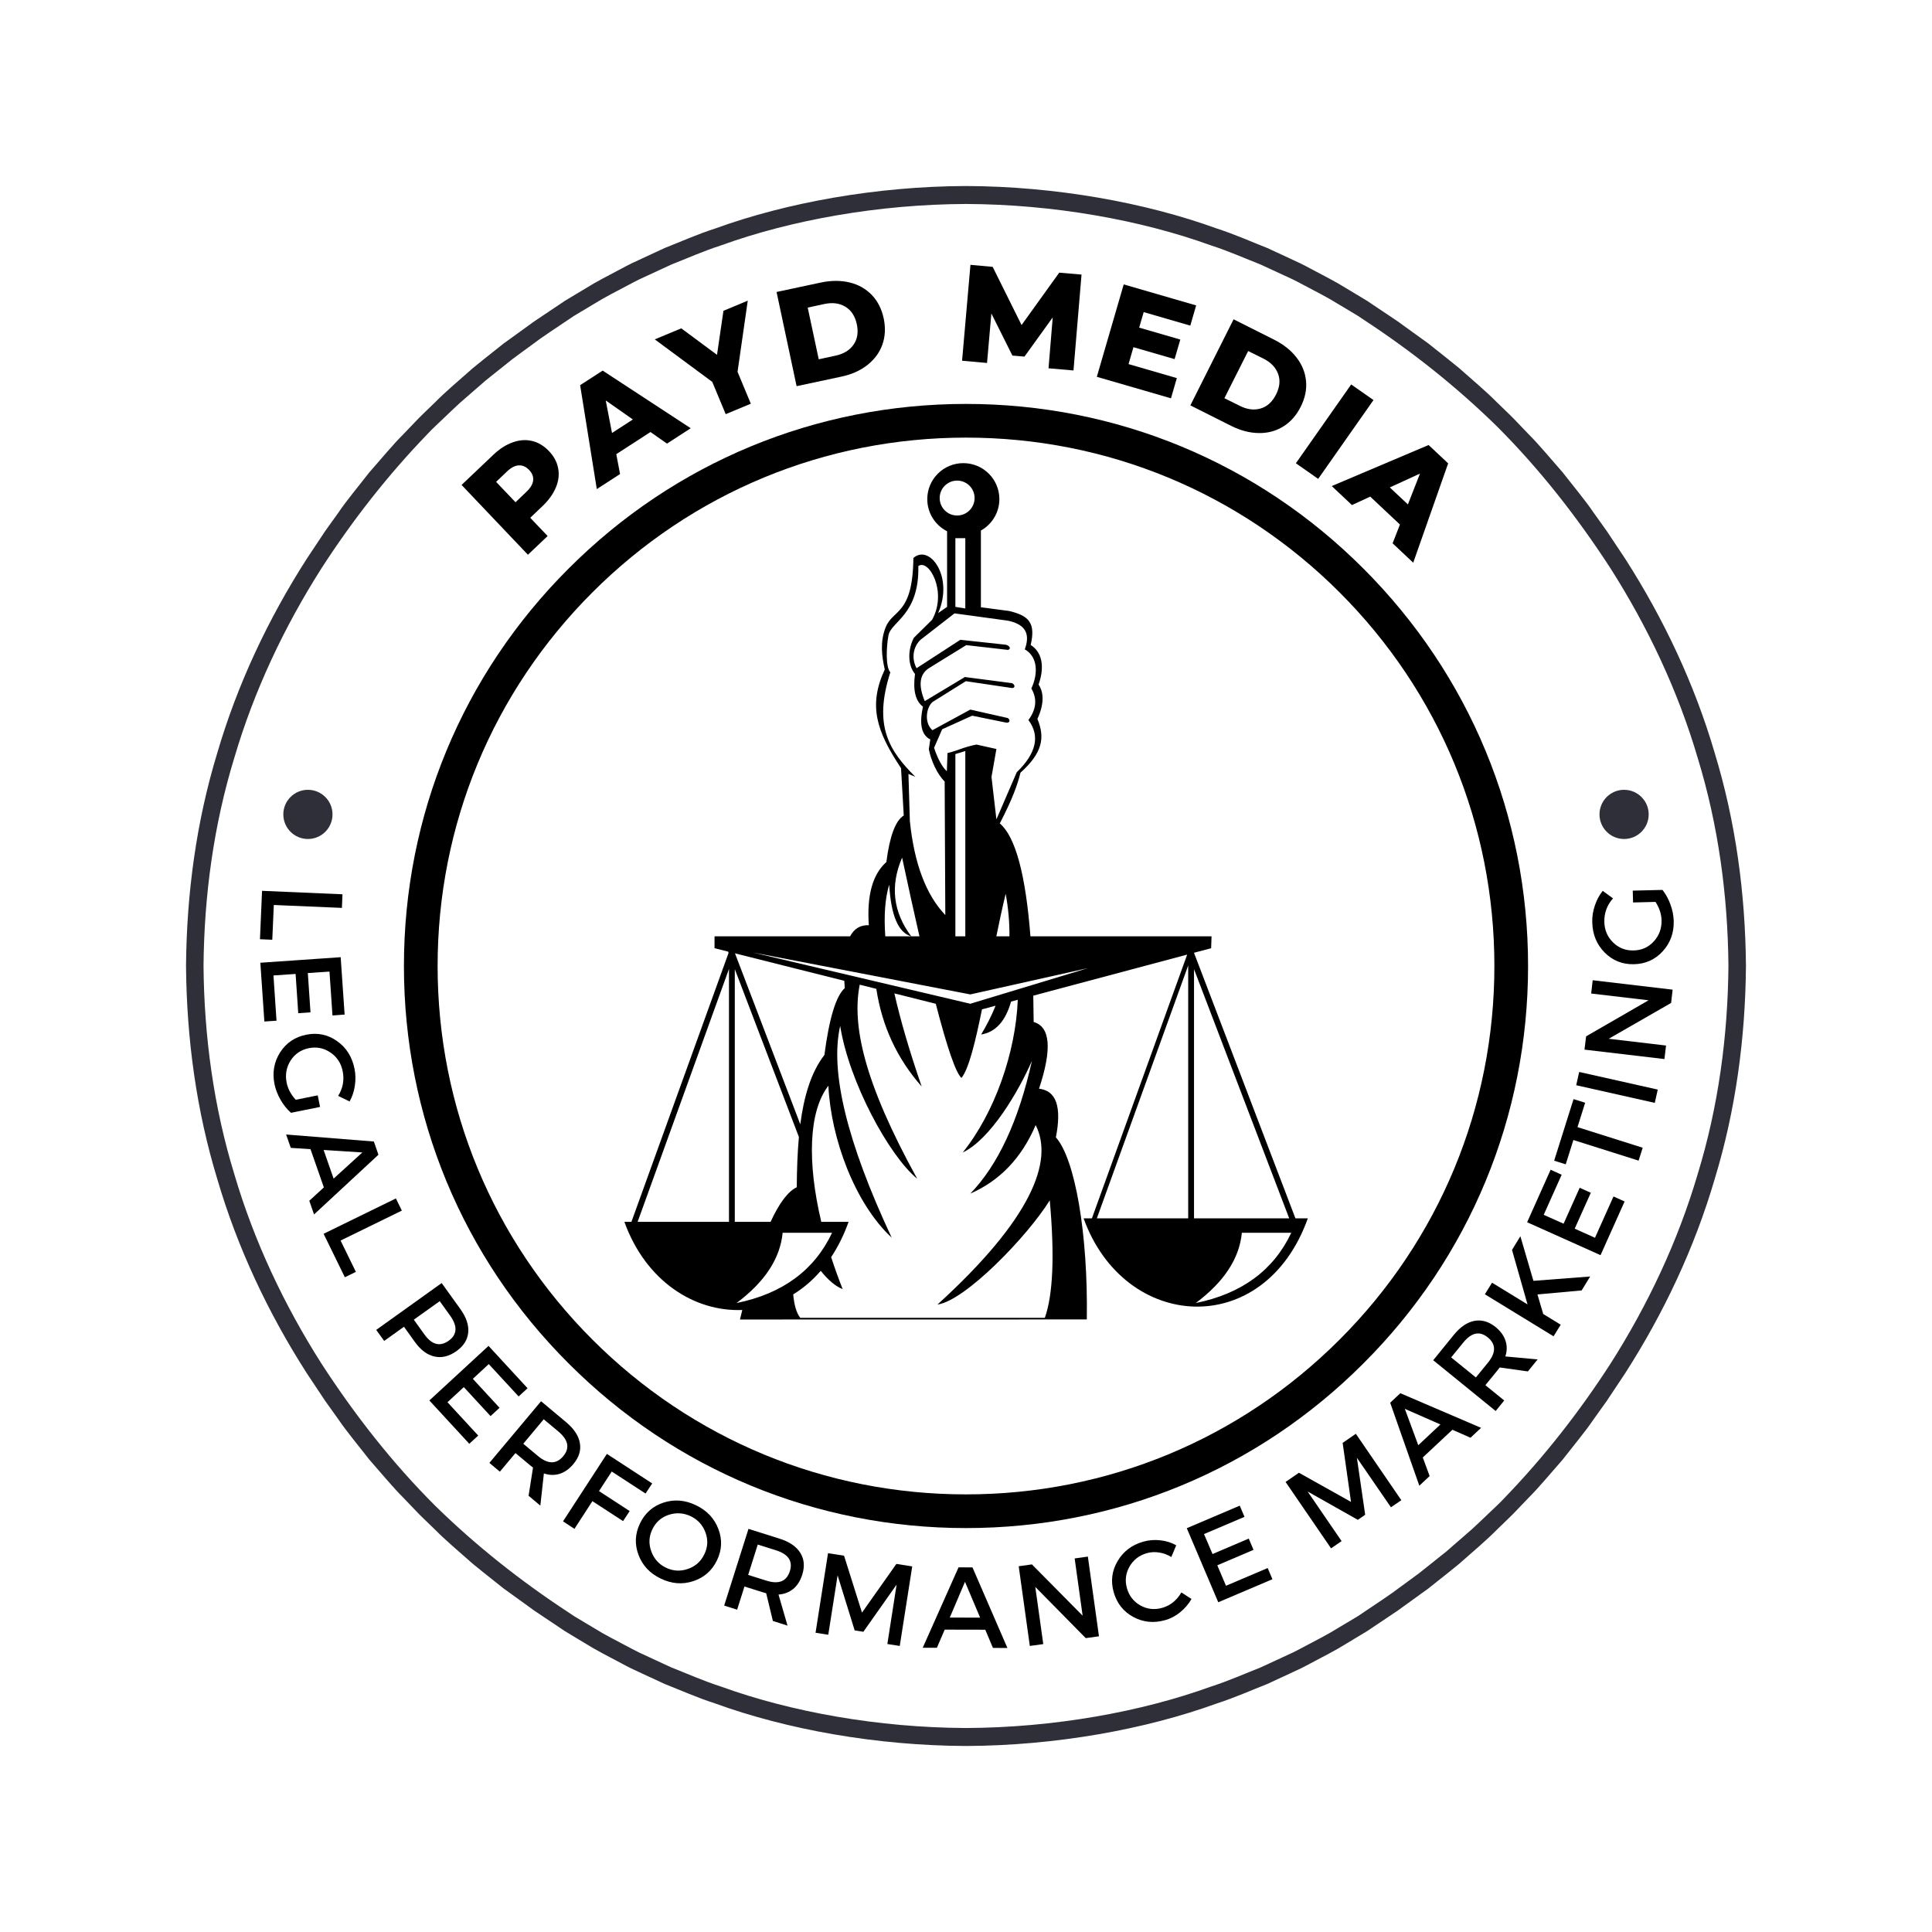 <svg xmlns="http://www.w3.org/2000/svg" xmlns:xlink="http://www.w3.org/1999/xlink" width="500" viewBox="0 0 375 375" height="500" preserveAspectRatio="xMidYMid meet"><defs><g></g><clipPath id="2748c98b2e"><path d="M 36.105 36.105 L 339 36.105 L 339 339 L 36.105 339 Z M 36.105 36.105 " clip-rule="nonzero"></path></clipPath><clipPath id="dba8b4711f"><path d="M 310.461 153.301 L 320.008 153.301 L 320.008 162.848 L 310.461 162.848 Z M 310.461 153.301 " clip-rule="nonzero"></path></clipPath><clipPath id="e3eb155c50"><path d="M 315.234 153.301 C 312.598 153.301 310.461 155.438 310.461 158.074 C 310.461 160.711 312.598 162.848 315.234 162.848 C 317.871 162.848 320.008 160.711 320.008 158.074 C 320.008 155.438 317.871 153.301 315.234 153.301 Z M 315.234 153.301 " clip-rule="nonzero"></path></clipPath><clipPath id="eba403a5c6"><path d="M 54.992 153.301 L 64.539 153.301 L 64.539 162.848 L 54.992 162.848 Z M 54.992 153.301 " clip-rule="nonzero"></path></clipPath><clipPath id="2b99df201e"><path d="M 59.766 153.301 C 57.129 153.301 54.992 155.438 54.992 158.074 C 54.992 160.711 57.129 162.848 59.766 162.848 C 62.402 162.848 64.539 160.711 64.539 158.074 C 64.539 155.438 62.402 153.301 59.766 153.301 Z M 59.766 153.301 " clip-rule="nonzero"></path></clipPath><clipPath id="2f5fec53d8"><path d="M 78.402 78.402 L 296.598 78.402 L 296.598 296.598 L 78.402 296.598 Z M 78.402 78.402 " clip-rule="nonzero"></path></clipPath><clipPath id="fc24e4cf87"><path d="M 187.5 296.598 C 158.371 296.598 130.945 285.262 110.363 264.637 C 89.738 244.055 78.402 216.629 78.402 187.5 C 78.402 158.371 89.738 130.945 110.363 110.363 C 130.945 89.738 158.371 78.402 187.5 78.402 C 216.629 78.402 244.055 89.738 264.637 110.363 C 285.262 130.988 296.598 158.371 296.598 187.5 C 296.598 216.629 285.262 244.055 264.637 264.637 C 244.055 285.262 216.629 296.598 187.5 296.598 Z M 187.5 84.941 C 160.117 84.941 134.344 95.625 114.984 114.984 C 95.625 134.344 84.941 160.117 84.941 187.5 C 84.941 214.883 95.625 240.652 114.984 260.016 C 134.344 279.375 160.117 290.059 187.5 290.059 C 214.883 290.059 240.652 279.375 260.016 260.016 C 279.375 240.652 290.059 214.883 290.059 187.5 C 290.059 160.117 279.375 134.344 260.016 114.984 C 240.652 95.625 214.883 84.941 187.5 84.941 Z M 187.5 84.941 " clip-rule="nonzero"></path></clipPath><clipPath id="c30e5ceef2"><path d="M 121.145 89.895 L 253.895 89.895 L 253.895 257 L 121.145 257 Z M 121.145 89.895 " clip-rule="nonzero"></path></clipPath></defs><g clip-path="url(#2748c98b2e)"><path fill="#2e2f38" d="M 329.527 227.867 C 325.688 240.934 319.828 253.332 312.555 264.754 C 306.547 274.043 299.719 282.777 292.047 290.723 C 291.055 291.809 289.949 292.781 288.895 293.805 C 287.824 294.809 286.781 295.848 285.688 296.832 L 282.363 299.723 L 280.699 301.172 L 278.977 302.543 L 275.531 305.293 C 274.363 306.184 273.16 307.027 271.977 307.902 C 269.641 309.691 267.156 311.262 264.723 312.918 C 264.371 313.152 264.004 313.402 263.621 313.66 C 263.223 313.898 262.812 314.145 262.383 314.402 C 261.523 314.918 260.598 315.469 259.613 316.059 C 257.672 317.277 255.371 318.43 252.887 319.75 C 252.266 320.07 251.637 320.422 250.977 320.738 C 250.312 321.047 249.637 321.359 248.945 321.68 C 247.566 322.32 246.137 322.98 244.66 323.66 C 241.637 324.844 238.48 326.262 235.043 327.367 C 221.457 332.289 204.508 335.336 187.5 335.406 C 170.488 335.336 153.539 332.289 139.957 327.367 C 136.516 326.262 133.363 324.844 130.336 323.66 C 128.859 322.98 127.43 322.32 126.051 321.68 C 125.359 321.359 124.684 321.047 124.02 320.738 C 123.359 320.422 122.734 320.07 122.109 319.75 C 119.625 318.43 117.324 317.277 115.383 316.059 C 114.398 315.469 113.477 314.918 112.617 314.402 C 112.188 314.145 111.773 313.898 111.379 313.66 C 110.992 313.402 110.625 313.152 110.273 312.918 C 101.035 306.863 92.352 299.984 84.461 292.258 C 76.137 283.941 68.859 274.629 62.445 264.754 C 55.168 253.332 49.309 240.934 45.469 227.867 C 41.473 214.84 39.625 201.168 39.504 187.5 C 39.625 173.828 41.473 160.156 45.469 147.129 C 49.309 134.062 55.168 121.664 62.441 110.242 C 68.449 100.953 75.277 92.219 82.949 84.273 C 83.941 83.188 85.047 82.215 86.102 81.191 C 87.172 80.188 88.215 79.148 89.309 78.164 L 92.633 75.273 L 94.297 73.824 L 96.02 72.453 L 99.465 69.703 C 100.633 68.812 101.836 67.969 103.02 67.094 C 105.355 65.305 107.84 63.734 110.273 62.078 C 110.625 61.844 110.992 61.594 111.375 61.336 C 111.773 61.098 112.184 60.852 112.613 60.594 C 113.473 60.078 114.398 59.527 115.383 58.938 C 117.324 57.719 119.625 56.566 122.109 55.246 C 122.73 54.926 123.359 54.574 124.02 54.258 C 124.684 53.949 125.359 53.637 126.051 53.316 C 127.43 52.676 128.859 52.016 130.336 51.336 C 133.359 50.152 136.516 48.734 139.953 47.629 C 153.539 42.707 170.488 39.66 187.5 39.59 C 204.508 39.66 221.457 42.707 235.039 47.629 C 238.48 48.734 241.633 50.152 244.66 51.336 C 246.137 52.016 247.566 52.676 248.945 53.316 C 249.637 53.637 250.312 53.949 250.977 54.258 C 251.637 54.574 252.262 54.926 252.887 55.246 C 255.371 56.566 257.672 57.719 259.613 58.938 C 260.598 59.527 261.52 60.078 262.379 60.594 C 262.809 60.852 263.223 61.098 263.617 61.336 C 264.004 61.594 264.371 61.844 264.723 62.078 C 273.961 68.133 282.645 75.012 290.535 82.738 C 298.859 91.055 306.137 100.367 312.551 110.242 C 319.828 121.664 325.688 134.062 329.527 147.129 C 333.523 160.156 335.371 173.828 335.488 187.5 C 335.371 201.168 333.523 214.84 329.527 227.867 Z M 338.891 187.398 L 338.887 187.387 C 338.766 173.426 336.887 159.457 332.82 146.141 C 328.91 132.781 322.918 120.102 315.449 108.453 L 311.859 103.059 C 311.859 103.059 310.82 101.605 309.266 99.43 C 307.77 97.207 305.473 94.469 303.285 91.656 C 300.926 88.98 298.66 86.223 296.758 84.34 C 294.91 82.41 293.676 81.125 293.676 81.125 C 293.676 81.125 293.363 80.805 292.801 80.266 C 292.242 79.723 291.441 78.949 290.48 78.02 C 288.605 76.109 285.883 73.809 283.211 71.449 C 281.84 70.309 280.434 69.219 279.129 68.172 C 278.477 67.648 277.844 67.148 277.242 66.672 C 276.625 66.223 276.035 65.801 275.492 65.41 C 273.324 63.844 271.879 62.801 271.879 62.801 C 271.879 62.801 271.566 62.543 271.055 62.215 C 270.551 61.879 269.879 61.43 269.207 60.977 C 267.863 60.078 266.516 59.176 266.516 59.176 C 266.156 58.934 265.781 58.68 265.391 58.418 C 264.984 58.168 264.562 57.914 264.125 57.652 C 263.246 57.121 262.301 56.555 261.297 55.953 C 259.309 54.699 256.957 53.516 254.418 52.164 C 253.781 51.832 253.141 51.473 252.465 51.148 C 251.785 50.832 251.094 50.508 250.387 50.18 C 248.977 49.527 247.512 48.848 246.004 48.148 C 242.906 46.934 239.68 45.48 236.16 44.348 C 222.258 39.301 204.902 36.172 187.5 36.105 C 170.094 36.172 152.738 39.301 138.836 44.348 C 135.316 45.48 132.086 46.934 128.992 48.148 C 127.484 48.848 126.02 49.527 124.609 50.18 C 123.902 50.508 123.211 50.832 122.531 51.148 C 121.855 51.473 121.215 51.832 120.574 52.164 C 118.035 53.516 115.684 54.699 113.699 55.953 C 112.691 56.555 111.75 57.125 110.871 57.652 C 110.434 57.914 110.012 58.172 109.605 58.418 C 109.211 58.684 108.836 58.934 108.477 59.176 C 108.477 59.176 107.133 60.078 105.789 60.977 C 105.117 61.43 104.445 61.879 103.941 62.215 C 103.43 62.543 103.117 62.801 103.117 62.801 C 103.117 62.801 101.672 63.844 99.504 65.41 C 98.961 65.801 98.371 66.223 97.754 66.672 C 97.152 67.148 96.52 67.648 95.867 68.172 C 94.562 69.219 93.156 70.309 91.785 71.449 C 89.113 73.809 86.391 76.109 84.516 78.02 C 83.555 78.949 82.754 79.723 82.195 80.266 C 81.633 80.805 81.32 81.125 81.32 81.125 C 81.32 81.125 80.086 82.41 78.238 84.34 C 76.336 86.223 74.07 88.98 71.711 91.656 C 69.523 94.469 67.227 97.207 65.73 99.43 C 64.172 101.605 63.133 103.059 63.133 103.059 L 59.547 108.453 C 52.078 120.102 46.086 132.781 42.176 146.141 C 38.109 159.461 36.23 173.426 36.109 187.387 L 36.105 187.398 L 36.105 187.598 L 36.109 187.609 C 36.23 201.57 38.109 215.539 42.176 228.855 C 46.086 242.215 52.078 254.895 59.547 266.543 L 63.137 271.938 C 63.137 271.938 64.176 273.391 65.73 275.566 C 67.227 277.789 69.523 280.527 71.711 283.34 C 74.07 286.016 76.336 288.773 78.238 290.656 C 80.086 292.586 81.32 293.871 81.32 293.871 C 81.32 293.871 81.633 294.191 82.195 294.73 C 82.754 295.273 83.555 296.047 84.516 296.977 C 86.391 298.887 89.113 301.188 91.785 303.547 C 93.156 304.688 94.562 305.777 95.867 306.824 C 96.52 307.348 97.152 307.848 97.754 308.324 C 98.371 308.773 98.961 309.195 99.504 309.586 C 101.672 311.152 103.117 312.195 103.117 312.195 C 103.117 312.195 103.43 312.453 103.941 312.781 C 104.445 313.117 105.117 313.566 105.789 314.02 C 107.133 314.918 108.48 315.82 108.48 315.82 C 108.84 316.062 109.215 316.316 109.605 316.578 C 110.012 316.828 110.434 317.082 110.871 317.344 C 111.75 317.875 112.695 318.441 113.699 319.043 C 115.688 320.297 118.039 321.48 120.578 322.832 C 121.215 323.164 121.855 323.523 122.531 323.848 C 123.211 324.164 123.902 324.488 124.609 324.816 C 126.02 325.469 127.484 326.148 128.992 326.848 C 132.09 328.062 135.316 329.516 138.836 330.648 C 152.738 335.695 170.094 338.824 187.5 338.895 C 204.902 338.824 222.258 335.695 236.16 330.648 C 239.68 329.516 242.91 328.062 246.004 326.848 C 247.512 326.148 248.977 325.469 250.387 324.816 C 251.094 324.488 251.785 324.164 252.465 323.848 C 253.141 323.523 253.781 323.164 254.422 322.832 C 256.961 321.48 259.312 320.297 261.297 319.043 C 262.305 318.441 263.246 317.871 264.125 317.344 C 264.562 317.082 264.984 316.824 265.391 316.578 C 265.785 316.312 266.16 316.062 266.52 315.82 C 266.52 315.82 267.863 314.918 269.207 314.02 C 269.879 313.566 270.551 313.117 271.055 312.781 C 271.566 312.453 271.879 312.195 271.879 312.195 C 271.879 312.195 273.324 311.152 275.492 309.586 C 276.035 309.195 276.625 308.773 277.242 308.324 C 277.844 307.848 278.477 307.348 279.129 306.824 C 280.434 305.777 281.84 304.688 283.211 303.547 C 285.883 301.188 288.605 298.887 290.48 296.977 C 291.441 296.047 292.242 295.273 292.801 294.73 C 293.363 294.191 293.676 293.871 293.676 293.871 C 293.676 293.871 294.91 292.586 296.758 290.656 C 298.66 288.773 300.926 286.016 303.285 283.34 C 305.473 280.527 307.77 277.789 309.266 275.566 C 310.824 273.391 311.859 271.938 311.859 271.938 L 315.449 266.543 C 322.918 254.895 328.91 242.215 332.82 228.855 C 336.887 215.535 338.766 201.57 338.887 187.609 L 338.891 187.598 L 338.895 187.5 L 338.891 187.398 " fill-opacity="1" fill-rule="nonzero"></path></g><g clip-path="url(#dba8b4711f)"><g clip-path="url(#e3eb155c50)"><path fill="#2e2f38" d="M 310.461 153.301 L 320.008 153.301 L 320.008 162.848 L 310.461 162.848 Z M 310.461 153.301 " fill-opacity="1" fill-rule="nonzero"></path></g></g><g clip-path="url(#eba403a5c6)"><g clip-path="url(#2b99df201e)"><path fill="#2e2f38" d="M 54.992 153.301 L 64.539 153.301 L 64.539 162.848 L 54.992 162.848 Z M 54.992 153.301 " fill-opacity="1" fill-rule="nonzero"></path></g></g><g clip-path="url(#2f5fec53d8)"><g clip-path="url(#fc24e4cf87)"><path fill="#000000" d="M 78.402 78.402 L 296.598 78.402 L 296.598 296.598 L 78.402 296.598 Z M 78.402 78.402 " fill-opacity="1" fill-rule="nonzero"></path></g></g><g fill="#000000" fill-opacity="1"><g transform="translate(50.958, 170.862)"><g><path d="M 2.188 4.797 L 1.891 11.547 L -0.5 11.438 L -0.094 2.047 L 15.516 2.719 L 15.406 5.359 Z M 2.188 4.797 "></path></g></g></g><g fill="#000000" fill-opacity="1"><g transform="translate(50.391, 184.82)"><g><path d="M 14.141 12.281 L 13.562 3.766 L 9.359 4.047 L 9.875 11.672 L 7.5 11.844 L 6.984 4.219 L 2.688 4.516 L 3.281 13.297 L 0.922 13.453 L 0.141 2.047 L 15.734 0.969 L 16.5 12.109 Z M 14.141 12.281 "></path></g></g></g><g fill="#000000" fill-opacity="1"><g transform="translate(51.623, 201.62)"><g><path d="M 10.047 10.984 L 10.5 13.234 L 4.859 14.375 C 4.098 13.707 3.426 12.875 2.844 11.875 C 2.27 10.875 1.875 9.852 1.656 8.812 C 1.207 6.551 1.57 4.492 2.75 2.641 C 3.938 0.797 5.625 -0.344 7.812 -0.781 C 10.008 -1.227 12.004 -0.816 13.797 0.453 C 15.598 1.723 16.727 3.516 17.188 5.828 C 17.406 6.91 17.426 8.016 17.25 9.141 C 17.082 10.266 16.742 11.273 16.234 12.172 L 14.016 11.094 C 14.941 9.594 15.234 7.992 14.891 6.297 C 14.578 4.742 13.785 3.535 12.516 2.672 C 11.242 1.805 9.848 1.523 8.328 1.828 C 6.797 2.141 5.613 2.941 4.781 4.234 C 3.957 5.535 3.703 6.969 4.016 8.531 C 4.254 9.719 4.844 10.82 5.781 11.844 Z M 10.047 10.984 "></path></g></g></g><g fill="#000000" fill-opacity="1"><g transform="translate(55.534, 220.192)"><g><path d="M 7.328 10.281 L 4.734 2.859 L 0.906 2.609 L 0 0.016 L 17.031 1.375 L 17.922 3.938 L 5.422 15.531 L 4.5 12.875 Z M 9.219 8.578 L 14.797 3.5 L 7.281 3.016 Z M 9.219 8.578 "></path></g></g></g><g fill="#000000" fill-opacity="1"><g transform="translate(61.904, 237.633)"><g><path d="M 4.203 3.156 L 7.172 9.234 L 5.031 10.281 L 0.906 1.844 L 14.938 -5.016 L 16.094 -2.656 Z M 4.203 3.156 "></path></g></g></g><g fill="#000000" fill-opacity="1"><g transform="translate(68.077, 249.827)"><g></g></g></g><g fill="#000000" fill-opacity="1"><g transform="translate(71.836, 256.461)"><g><path d="M 13.891 -7.422 L 17.531 -2.359 C 18.676 -0.754 19.18 0.75 19.047 2.156 C 18.922 3.57 18.172 4.773 16.797 5.766 C 15.359 6.797 13.93 7.156 12.516 6.844 C 11.098 6.539 9.816 5.586 8.672 3.984 L 6.578 1.062 L 2.734 3.812 L 1.188 1.672 Z M 13.516 -3.906 L 8.484 -0.312 L 10.516 2.516 C 11.973 4.566 13.555 4.984 15.266 3.766 C 16.91 2.586 17.004 0.973 15.547 -1.078 Z M 13.516 -3.906 "></path></g></g></g><g fill="#000000" fill-opacity="1"><g transform="translate(81.948, 270.331)"><g><path d="M 18.719 0.719 L 12.922 -5.562 L 9.828 -2.703 L 15.016 2.922 L 13.266 4.531 L 8.078 -1.094 L 4.906 1.844 L 10.875 8.312 L 9.141 9.906 L 1.391 1.5 L 12.875 -9.094 L 20.453 -0.875 Z M 18.719 0.719 "></path></g></g></g><g fill="#000000" fill-opacity="1"><g transform="translate(93.427, 282.635)"><g><path d="M 9.172 7.688 L 10.031 2.219 C 9.906 2.133 9.719 1.988 9.469 1.781 L 6.625 -0.594 L 3.594 3.016 L 1.562 1.312 L 11.594 -10.656 L 16.469 -6.578 C 18 -5.297 18.883 -3.945 19.125 -2.531 C 19.375 -1.113 18.953 0.242 17.859 1.547 C 17.055 2.504 16.164 3.133 15.188 3.438 C 14.207 3.738 13.191 3.711 12.141 3.359 L 11.453 9.609 Z M 8.141 -2.406 L 10.984 -0.031 C 12.922 1.594 14.562 1.602 15.906 0 C 17.207 -1.562 16.891 -3.156 14.953 -4.781 L 12.109 -7.156 Z M 8.141 -2.406 "></path></g></g></g><g fill="#000000" fill-opacity="1"><g transform="translate(107.562, 294.186)"><g><path d="M 17.734 -4.297 L 11.172 -8.562 L 8.703 -4.766 L 14.656 -0.891 L 13.375 1.062 L 7.422 -2.812 L 3.938 2.562 L 1.719 1.109 L 10.234 -11.984 L 19.031 -6.25 Z M 17.734 -4.297 "></path></g></g></g><g fill="#000000" fill-opacity="1"><g transform="translate(120.149, 302.401)"><g><path d="M 8.656 -10.75 C 10.738 -11.426 12.832 -11.254 14.938 -10.234 C 17.051 -9.223 18.5 -7.691 19.281 -5.641 C 20.07 -3.586 19.984 -1.555 19.016 0.453 C 18.047 2.461 16.508 3.812 14.406 4.5 C 12.312 5.188 10.207 5.02 8.094 4 C 5.988 2.988 4.551 1.453 3.781 -0.609 C 3.008 -2.672 3.109 -4.707 4.078 -6.719 C 5.047 -8.727 6.57 -10.07 8.656 -10.75 Z M 13.938 -8.094 C 12.539 -8.758 11.113 -8.852 9.656 -8.375 C 8.207 -7.895 7.145 -6.957 6.469 -5.562 C 5.801 -4.164 5.734 -2.738 6.266 -1.281 C 6.797 0.176 7.75 1.234 9.125 1.891 C 10.508 2.555 11.926 2.633 13.375 2.125 C 14.832 1.625 15.895 0.676 16.562 -0.719 C 17.238 -2.113 17.312 -3.523 16.781 -4.953 C 16.258 -6.379 15.312 -7.426 13.938 -8.094 Z M 13.938 -8.094 "></path></g></g></g><g fill="#000000" fill-opacity="1"><g transform="translate(138.609, 311.018)"><g><path d="M 11.406 3.609 L 10.109 -1.766 C 9.961 -1.797 9.734 -1.863 9.422 -1.969 L 5.891 -3.078 L 4.469 1.422 L 1.953 0.625 L 6.672 -14.266 L 12.719 -12.359 C 14.625 -11.754 15.957 -10.844 16.719 -9.625 C 17.488 -8.414 17.617 -7 17.109 -5.375 C 16.734 -4.188 16.148 -3.266 15.359 -2.609 C 14.566 -1.961 13.613 -1.598 12.5 -1.516 L 14.25 4.516 Z M 6.609 -5.328 L 10.141 -4.219 C 12.555 -3.457 14.078 -4.07 14.703 -6.062 C 15.316 -8 14.414 -9.348 12 -10.109 L 8.469 -11.219 Z M 6.609 -5.328 "></path></g></g></g><g fill="#000000" fill-opacity="1"><g transform="translate(156.282, 316.602)"><g><path d="M 18.359 2.875 L 15.953 2.5 L 17.75 -9.031 L 11.297 0.125 L 9.609 -0.141 L 6.297 -10.828 L 4.484 0.703 L 2.016 0.312 L 4.438 -15.125 L 7.547 -14.641 L 11.031 -3.594 L 17.703 -13.047 L 20.781 -12.562 Z M 18.359 2.875 "></path></g></g></g><g fill="#000000" fill-opacity="1"><g transform="translate(179.086, 319.827)"><g><path d="M 12.156 -3.5 L 4.281 -3.516 L 2.766 0 L 0.016 0 L 6.969 -15.609 L 9.672 -15.594 L 16.453 0.047 L 13.641 0.031 Z M 11.156 -5.844 L 8.219 -12.797 L 5.266 -5.859 Z M 11.156 -5.844 "></path></g></g></g><g fill="#000000" fill-opacity="1"><g transform="translate(197.856, 319.758)"><g><path d="M 15.453 -2.156 L 12.891 -1.797 L 3.094 -11.734 L 4.641 -0.641 L 2.031 -0.281 L -0.125 -15.75 L 2.438 -16.109 L 12.281 -6.156 L 10.734 -17.266 L 13.297 -17.625 Z M 15.453 -2.156 "></path></g></g></g><g fill="#000000" fill-opacity="1"><g transform="translate(217.57, 316.781)"><g><path d="M 4.344 -17.547 C 5.406 -17.848 6.504 -17.938 7.641 -17.812 C 8.773 -17.688 9.805 -17.363 10.734 -16.844 L 9.781 -14.562 C 9.07 -15.008 8.289 -15.301 7.438 -15.438 C 6.594 -15.57 5.789 -15.531 5.031 -15.312 C 3.531 -14.883 2.406 -14.008 1.656 -12.688 C 0.914 -11.363 0.754 -9.969 1.172 -8.5 C 1.598 -7.008 2.473 -5.895 3.797 -5.156 C 5.117 -4.426 6.531 -4.273 8.031 -4.703 C 9.594 -5.148 10.828 -6.145 11.734 -7.688 L 13.703 -6.422 C 13.148 -5.453 12.422 -4.598 11.516 -3.859 C 10.609 -3.117 9.629 -2.602 8.578 -2.312 C 6.379 -1.688 4.316 -1.895 2.391 -2.938 C 0.473 -3.977 -0.789 -5.582 -1.406 -7.75 C -2.008 -9.883 -1.754 -11.895 -0.641 -13.781 C 0.473 -15.664 2.133 -16.922 4.344 -17.547 Z M 4.344 -17.547 "></path></g></g></g><g fill="#000000" fill-opacity="1"><g transform="translate(234.572, 311.794)"><g><path d="M 6.984 -17.375 L -0.875 -14.031 L 0.781 -10.156 L 7.812 -13.156 L 8.734 -10.969 L 1.703 -7.969 L 3.391 -4 L 11.484 -7.438 L 12.406 -5.266 L 1.891 -0.797 L -4.219 -15.172 L 6.062 -19.547 Z M 6.984 -17.375 "></path></g></g></g><g fill="#000000" fill-opacity="1"><g transform="translate(249.627, 305.101)"><g></g></g></g><g fill="#000000" fill-opacity="1"><g transform="translate(256.669, 301.689)"><g><path d="M 15.328 -10.5 L 13.312 -9.125 L 6.703 -18.734 L 8.312 -7.672 L 6.891 -6.688 L -2.859 -12.188 L 3.734 -2.562 L 1.688 -1.156 L -7.141 -14.047 L -4.547 -15.828 L 5.562 -10.172 L 3.938 -21.625 L 6.5 -23.391 Z M 15.328 -10.5 "></path></g></g></g><g fill="#000000" fill-opacity="1"><g transform="translate(275.474, 288.392)"><g><path d="M 6.438 -10.875 L 0.688 -5.5 L 2.016 -1.891 L 0.016 -0.016 L -5.641 -16.125 L -3.672 -17.969 L 12 -11.25 L 9.953 -9.328 Z M 4.109 -11.906 L -2.797 -14.938 L -0.188 -7.875 Z M 4.109 -11.906 "></path></g></g></g><g fill="#000000" fill-opacity="1"><g transform="translate(289.014, 275.472)"><g><path d="M 7.547 -9.281 L 2.078 -10.047 C 1.992 -9.93 1.848 -9.742 1.641 -9.484 L -0.703 -6.609 L 2.953 -3.641 L 1.297 -1.594 L -10.828 -11.453 L -6.828 -16.375 C -5.566 -17.926 -4.227 -18.832 -2.812 -19.094 C -1.406 -19.352 -0.039 -18.953 1.281 -17.891 C 2.25 -17.098 2.891 -16.211 3.203 -15.234 C 3.523 -14.254 3.516 -13.238 3.172 -12.188 L 9.438 -11.609 Z M -2.547 -8.109 L -0.203 -10.984 C 1.391 -12.941 1.375 -14.578 -0.25 -15.891 C -1.82 -17.172 -3.406 -16.832 -5 -14.875 L -7.344 -12 Z M -2.547 -8.109 "></path></g></g></g><g fill="#000000" fill-opacity="1"><g transform="translate(300.479, 261.126)"><g><path d="M 6.516 -10.656 L -2.062 -9.875 L -0.938 -6.078 L 2.453 -4 L 1.062 -1.75 L -12.266 -9.906 L -10.875 -12.156 L -3.984 -7.938 L -7 -18.516 L -5.375 -21.172 L -2.844 -12.516 L 8.172 -13.359 Z M 6.516 -10.656 "></path></g></g></g><g fill="#000000" fill-opacity="1"><g transform="translate(309.82, 245.501)"><g><path d="M -6.703 -17.484 L -10.188 -9.703 L -6.328 -7.984 L -3.203 -14.953 L -1.047 -13.984 L -4.172 -7.016 L -0.234 -5.25 L 3.359 -13.266 L 5.516 -12.297 L 0.844 -1.875 L -13.406 -8.266 L -8.844 -18.453 Z M -6.703 -17.484 "></path></g></g></g><g fill="#000000" fill-opacity="1"><g transform="translate(316.503, 230.182)"><g><path d="M -8.828 -16.141 L -10.312 -11.406 L 2.344 -7.406 L 1.547 -4.906 L -11.109 -8.906 L -12.594 -4.188 L -14.844 -4.891 L -11.078 -16.844 Z M -8.828 -16.141 "></path></g></g></g><g fill="#000000" fill-opacity="1"><g transform="translate(320.739, 216.066)"><g><path d="M 1.031 -4.578 L 0.453 -2 L -14.797 -5.422 L -14.219 -8 Z M 1.031 -4.578 "></path></g></g></g><g fill="#000000" fill-opacity="1"><g transform="translate(322.83, 207.593)"><g><path d="M 1.828 -15.5 L 1.531 -12.922 L -10.578 -5.969 L 0.547 -4.656 L 0.234 -2.031 L -15.281 -3.859 L -14.969 -6.438 L -2.844 -13.438 L -13.984 -14.75 L -13.688 -17.328 Z M 1.828 -15.5 "></path></g></g></g><g fill="#000000" fill-opacity="1"><g transform="translate(324.978, 187.731)"><g><path d="M -8 -12.562 L -8.062 -14.859 L -2.297 -15 C -1.66 -14.207 -1.145 -13.27 -0.75 -12.188 C -0.352 -11.102 -0.141 -10.031 -0.109 -8.969 C -0.055 -6.664 -0.77 -4.703 -2.25 -3.078 C -3.738 -1.461 -5.598 -0.629 -7.828 -0.578 C -10.066 -0.523 -11.961 -1.281 -13.516 -2.844 C -15.066 -4.406 -15.867 -6.367 -15.922 -8.734 C -15.953 -9.836 -15.781 -10.926 -15.406 -12 C -15.039 -13.082 -14.535 -14.02 -13.891 -14.812 L -11.891 -13.359 C -13.055 -12.047 -13.617 -10.523 -13.578 -8.797 C -13.547 -7.211 -12.977 -5.879 -11.875 -4.797 C -10.77 -3.723 -9.441 -3.207 -7.891 -3.25 C -6.328 -3.281 -5.023 -3.863 -3.984 -5 C -2.941 -6.133 -2.438 -7.5 -2.469 -9.094 C -2.5 -10.301 -2.891 -11.492 -3.641 -12.672 Z M -8 -12.562 "></path></g></g></g><g fill="#000000" fill-opacity="1"><g transform="translate(101.108, 108.97)"><g><path d="M -5.328 -20.719 C -4.109 -21.875 -2.848 -22.676 -1.547 -23.125 C -0.254 -23.582 0.988 -23.664 2.188 -23.375 C 3.395 -23.082 4.484 -22.426 5.453 -21.406 C 6.422 -20.383 7.016 -19.266 7.234 -18.047 C 7.461 -16.836 7.312 -15.602 6.781 -14.344 C 6.258 -13.082 5.391 -11.875 4.172 -10.719 L 1.812 -8.469 L 5.188 -4.922 L 1.359 -1.297 L -11.516 -14.844 Z M 1.078 -13.516 C 1.867 -14.266 2.301 -15 2.375 -15.719 C 2.457 -16.445 2.195 -17.125 1.594 -17.75 C 0.988 -18.383 0.32 -18.68 -0.406 -18.641 C -1.133 -18.609 -1.895 -18.219 -2.688 -17.469 L -4.812 -15.438 L -1.047 -11.484 Z M 1.078 -13.516 "></path></g></g></g><g fill="#000000" fill-opacity="1"><g transform="translate(116.15, 94.73)"><g><path d="M 10.109 -10.875 L 3.469 -6.578 L 4.203 -2.719 L -0.312 0.203 L -3.547 -19.969 L 0.828 -22.797 L 17.922 -11.609 L 13.312 -8.625 Z M 6.688 -13.312 L 1.422 -17 L 2.641 -10.688 Z M 6.688 -13.312 "></path></g></g></g><g fill="#000000" fill-opacity="1"><g transform="translate(134.765, 82.92)"><g><path d="M 8.391 -10.75 L 10.969 -4.562 L 6.094 -2.531 L 3.484 -8.797 L -7.672 -17.047 L -2.531 -19.188 L 4.406 -14.047 L 5.656 -22.594 L 10.375 -24.562 Z M 8.391 -10.75 "></path></g></g></g><g fill="#000000" fill-opacity="1"><g transform="translate(152.792, 75.347)"><g><path d="M -2.062 -18.672 L 6.578 -20.516 C 8.578 -20.93 10.43 -20.93 12.141 -20.516 C 13.848 -20.098 15.273 -19.289 16.422 -18.094 C 17.566 -16.906 18.336 -15.391 18.734 -13.547 C 19.117 -11.703 19.031 -10 18.469 -8.438 C 17.906 -6.883 16.93 -5.566 15.547 -4.484 C 14.16 -3.398 12.469 -2.648 10.469 -2.234 L 1.828 -0.391 Z M 9.375 -6.312 C 10.945 -6.645 12.113 -7.352 12.875 -8.438 C 13.633 -9.52 13.848 -10.848 13.516 -12.422 C 13.172 -13.992 12.43 -15.125 11.297 -15.812 C 10.16 -16.5 8.805 -16.676 7.234 -16.344 L 3.984 -15.641 L 6.125 -5.609 Z M 9.375 -6.312 "></path></g></g></g><g fill="#000000" fill-opacity="1"><g transform="translate(175.815, 71.063)"><g></g></g></g><g fill="#000000" fill-opacity="1"><g transform="translate(184.863, 69.859)"><g><path d="M 18.656 1.625 L 19.469 -8.25 L 13.984 -0.641 L 11.641 -0.844 L 7.562 -9.016 L 6.719 0.594 L 1.875 0.156 L 3.5 -18.453 L 7.812 -18.062 L 13.422 -6.766 L 20.734 -16.938 L 25.062 -16.562 L 23.5 2.047 Z M 18.656 1.625 "></path></g></g></g><g fill="#000000" fill-opacity="1"><g transform="translate(211.096, 72.609)"><g><path d="M 17.328 0.781 L 16.188 4.703 L 1.797 0.531 L 7.016 -17.406 L 21.078 -13.328 L 19.938 -9.406 L 10.891 -12.031 L 10.016 -9.016 L 18 -6.703 L 16.891 -2.906 L 8.906 -5.219 L 7.953 -1.938 Z M 17.328 0.781 "></path></g></g></g><g fill="#000000" fill-opacity="1"><g transform="translate(229.377, 77.836)"><g><path d="M 10.062 -15.859 L 17.953 -11.891 C 19.773 -10.973 21.223 -9.816 22.297 -8.422 C 23.367 -7.023 23.977 -5.504 24.125 -3.859 C 24.281 -2.211 23.93 -0.547 23.078 1.141 C 22.234 2.816 21.102 4.086 19.688 4.953 C 18.281 5.828 16.695 6.25 14.938 6.219 C 13.176 6.195 11.383 5.727 9.562 4.812 L 1.672 0.844 Z M 11.266 0.938 C 12.691 1.656 14.039 1.828 15.312 1.453 C 16.582 1.078 17.578 0.176 18.297 -1.25 C 19.023 -2.688 19.16 -4.023 18.703 -5.266 C 18.242 -6.516 17.301 -7.5 15.875 -8.219 L 12.891 -9.703 L 8.281 -0.547 Z M 11.266 0.938 "></path></g></g></g><g fill="#000000" fill-opacity="1"><g transform="translate(249.999, 88.84)"><g><path d="M 12.266 -14.219 L 16.594 -11.188 L 5.859 4.109 L 1.531 1.078 Z M 12.266 -14.219 "></path></g></g></g><g fill="#000000" fill-opacity="1"><g transform="translate(258.758, 94.595)"><g><path d="M 12.969 7.219 L 7.203 1.797 L 3.656 3.438 L -0.266 -0.25 L 18.531 -8.219 L 22.328 -4.656 L 15.547 14.625 L 11.547 10.859 Z M 14.516 3.312 L 16.859 -2.672 L 11 0.016 Z M 14.516 3.312 "></path></g></g></g><g clip-path="url(#c30e5ceef2)"><path fill="#000000" d="M 251.445 236.484 L 231.758 184.949 L 231.758 184.93 L 235.082 184.047 L 235.16 181.742 L 200.008 181.742 C 199.07 169.703 197.09 162.395 194.062 159.824 C 196.543 155.012 197.48 152.379 198.074 149.977 C 202.375 146.113 202.859 143.16 201.367 139.555 C 202.617 136.758 202.691 134.531 201.586 132.871 C 202.859 129.266 202.184 126.523 200.055 125.191 C 201.082 120.809 199.613 119.492 195.867 118.59 L 190.391 117.867 L 190.391 102.98 C 192.527 101.785 193.977 99.504 193.977 96.879 C 193.977 93.023 190.844 89.895 186.98 89.895 C 183.117 89.895 179.984 93.023 179.984 96.879 C 179.984 99.605 181.547 101.965 183.828 103.117 L 183.828 117.797 L 182.098 118.992 C 185.203 111.941 180.402 105.508 177.289 108.309 C 177.152 119.523 173.316 118.133 171.879 121.824 C 170.766 124.688 171.184 127.484 171.73 129.945 C 168.496 136.941 170.105 141.895 174.891 149.098 L 175.418 158.293 C 173.816 159.27 172.691 162.277 172.043 167.32 C 169.371 169.703 168.234 173.793 168.637 179.586 C 167.012 179.516 165.801 180.234 165 181.742 L 138.691 181.742 L 138.691 184.047 L 141.324 184.707 L 141.418 184.953 L 122.559 237.16 L 121.191 237.16 C 125.359 248.703 134.812 254.645 144.078 254.266 C 143.926 254.875 143.777 255.488 143.629 256.117 L 210.949 256.102 C 211.211 239.418 208.637 224.871 204.945 220.762 C 206.109 214.828 205.02 211.68 201.676 211.32 C 204.227 203.613 203.879 199.297 200.633 198.367 C 200.621 196.602 200.594 194.902 200.559 193.258 L 230.43 185.285 L 211.938 236.484 L 210.328 236.484 C 218.266 258.477 245.387 260.156 253.848 236.484 Z M 195.199 173.477 C 195.719 176.301 195.961 179.055 195.93 181.742 L 193.387 181.742 C 193.957 178.941 194.559 176.148 195.199 173.477 Z M 182.391 96.672 C 182.391 94.801 183.906 93.285 185.777 93.285 C 187.652 93.285 189.168 94.801 189.168 96.672 C 189.168 98.543 187.652 100.059 185.777 100.059 C 183.906 100.059 182.391 98.543 182.391 96.672 Z M 187.367 104.457 L 187.367 118.105 L 185.438 117.793 L 185.438 104.457 Z M 185.27 119.055 L 195.664 120.477 C 199.395 121.266 199.879 123.375 198.91 126.043 C 201.457 127.473 201.523 130.777 200.184 133.633 C 201.352 135.637 201.16 137.676 199.613 139.758 C 201.906 142.824 201.156 146.203 197.352 149.891 L 193.402 159.039 L 192.449 150.812 L 193.402 145.379 L 189.527 144.516 C 186.887 145.051 186.066 145.645 183.91 146.172 L 183.781 149.699 C 182.863 148.855 182.035 147.336 181.301 145.148 L 182.871 141.555 L 188.695 138.914 L 195.246 140.25 C 195.949 140.406 196.199 139.809 195.629 139.375 L 188.336 137.73 L 180.984 141.73 C 179.32 140.266 179.789 137.324 181.004 136.258 L 187.469 132.219 L 196.402 133.543 C 196.988 133.594 197.148 132.977 196.434 132.602 L 187.281 131.41 L 179.496 136.09 C 178.207 133.016 178.473 130.887 180.289 129.699 L 187.547 125.219 L 195.629 126.141 C 196.277 126.02 196.07 125.355 195.246 125.141 L 186.402 124.184 L 177.902 129.699 C 176.887 127.801 177.223 125.582 178.66 124.191 Z M 187.367 145.777 L 187.367 181.742 L 185.438 181.742 L 185.438 146.367 Z M 172.812 130.496 C 171.887 129.484 172.02 125.68 172.445 123.344 C 172.934 120.641 178.457 119.355 178.246 109.871 C 180.301 108.402 183.934 114.895 180.918 120.301 L 177.383 123.789 C 176.18 126.074 176.16 129.109 177.602 130.82 C 177.176 133.973 177.691 136.086 179.152 137.168 C 178.391 140.562 178.863 142.68 180.566 143.52 L 180.285 145.422 C 180.695 147.57 181.891 150.262 183.359 151.684 L 183.484 177.613 C 179.742 173.695 177.449 167.609 176.602 159.355 L 176.328 150.219 L 177.672 150.781 C 172.531 145.68 169.492 140.82 172.812 130.496 Z M 172.598 171.699 C 172.938 177.699 174.363 181.047 176.879 181.742 C 173.34 177.031 172.746 171.938 175.098 166.469 C 176.305 172.117 177.426 177.207 178.465 181.742 L 171.836 181.742 C 171.543 177.684 171.793 174.336 172.598 171.699 Z M 141.496 237.16 L 123.762 237.16 L 141.496 188.062 Z M 142.625 188.113 L 155.066 220.691 C 154.777 223.852 154.68 227.152 154.648 230.441 C 152.945 231.262 151.254 233.504 149.57 237.16 L 142.625 237.16 Z M 142.66 185.043 L 163.879 190.375 C 163.902 190.832 163.93 191.305 163.969 191.793 C 162.266 193.312 160.945 197.641 160.016 204.77 C 157.371 208.184 156.023 212.938 155.336 218.23 Z M 142.961 252.918 C 148.453 248.82 151.434 244.273 151.91 239.281 L 161.504 239.281 C 158.059 246.566 151.875 251.109 142.961 252.918 Z M 201.02 218.379 C 204.566 225.328 200.211 236.613 181.965 253.207 C 187.34 252.488 199.453 239.945 203.758 232.98 C 204.719 243.676 204.398 251.277 202.801 255.793 L 155.34 255.793 C 154.609 254.914 154.152 253.32 153.961 251.242 C 155.883 250.066 157.684 248.543 159.305 246.668 C 160.777 248.5 162.195 249.688 163.559 250.215 C 162.734 248.129 161.988 246.051 161.328 244.004 C 162.645 242.02 163.789 239.742 164.711 237.16 L 159.41 237.16 C 156.672 225.637 156.934 215.73 160.789 210.742 C 161.277 220.91 165.875 233.531 173.078 240.23 C 164.395 221.68 161.062 207.977 163.078 199.125 C 164.789 209.965 172.527 224.27 178.031 228.797 C 167.602 209.891 165.348 198.891 166.871 191.125 L 170.094 191.934 C 171.188 199.168 174.121 205.484 178.898 210.891 C 176.559 204.125 174.797 198.105 173.598 192.816 L 181.633 194.832 C 183.859 203.434 185.523 208.234 186.617 209.23 C 188.031 207.496 189.289 202.371 190.602 195.914 L 193.246 195.207 C 192.477 197.113 191.539 198.977 190.438 200.801 C 193.234 200.344 195.172 198.211 196.246 194.406 L 197.551 194.059 C 197.148 204.305 193.059 216 186.863 223.699 C 192.266 221.129 197.727 211.809 200.301 205.898 C 197.723 217.5 193.734 226.094 188.336 231.68 C 194.09 229.164 198.316 224.727 201.02 218.379 Z M 188.336 194.828 L 146.129 184.879 L 188.336 193.016 L 211.191 187.906 Z M 230.629 236.484 L 212.895 236.484 L 230.629 187.391 Z M 231.758 188.113 L 250.234 236.484 L 231.758 236.484 Z M 232.094 252.918 C 237.586 248.82 240.566 244.273 241.043 239.281 L 250.637 239.281 C 247.191 246.566 241.012 251.109 232.094 252.918 Z M 232.094 252.918 " fill-opacity="1" fill-rule="evenodd"></path></g></svg>